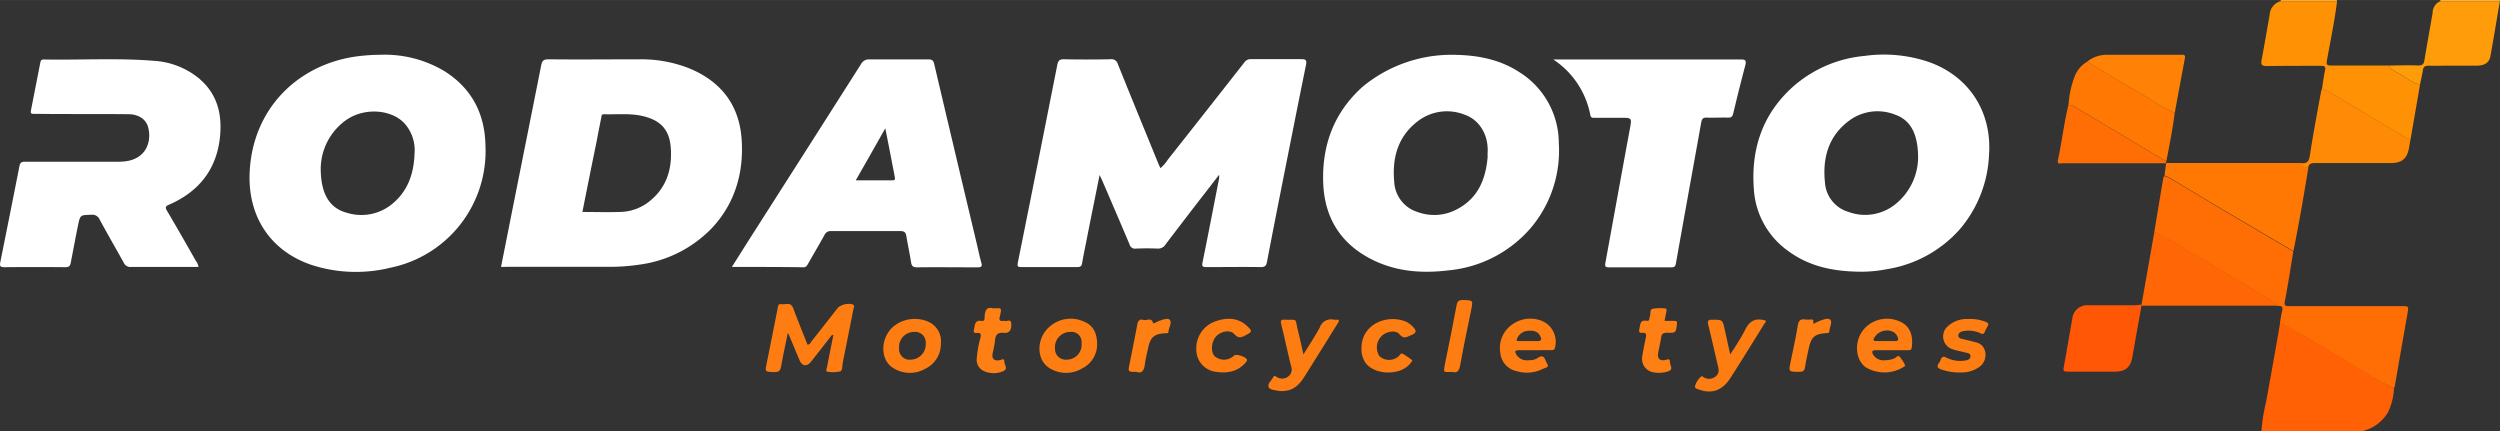 <svg xmlns="http://www.w3.org/2000/svg" width="185.39mm" height="31.99mm" viewBox="0 0 525.53 90.67">
  <rect x="0" y="0" width="525.53" height="90.67" fill="#333333" stroke="none"/>
  <g>
    <path d="M503.25,81.57A13.11,13.11,0,0,1,502,86.64a8.56,8.56,0,0,1-5.5,4H475.37a39.82,39.82,0,0,1,1-6.22c1-5.52,2-11,2.94-16.56a1.46,1.46,0,0,1,.91.25c5.63,3.35,11.26,6.72,16.91,10A35.67,35.67,0,0,0,503.25,81.57Z" fill="#ff6104"/>
    <path d="M513,.24V0h12.48l0,.25Z" fill="#feb43a"/>
    <path d="M491.21,0l.07.19-11.85,0a.27.27,0,0,0,0-.23Z" fill="#feb43a"/>
    <path d="M256.28,36.73c-1.62,2.09-3.1,4-4.58,5.91Q248.34,47,245,51.39a1.81,1.81,0,0,1-1.68.86c-1.52-.07-3-.06-4.56,0a1.16,1.16,0,0,1-1.31-.87c-1.9-4.5-3.84-9-5.77-13.48-.14-.32-.3-.63-.53-1.12-1,5-2,9.86-2.94,14.69-.26,1.29-.53,2.57-.74,3.87-.11.65-.43.8-1.06.8q-5.82,0-11.63,0c-.78,0-1-.09-.81-1q4.18-20.73,8.28-41.49c.17-.88.46-1.22,1.45-1.2,3.23.08,6.47.06,9.71,0a1.38,1.38,0,0,1,1.57,1c2.83,7.05,5.72,14.07,8.59,21.1.11.25.23.49.37.79a7.36,7.36,0,0,0,1.5-1.72q8.1-10.25,16.15-20.52a1.55,1.55,0,0,1,1.4-.67c3.48,0,7,0,10.44,0,1,0,1.33.11,1.1,1.25-1.7,8.31-3.33,16.63-5,25-1.07,5.43-2.15,10.86-3.18,16.3-.16.85-.41,1.17-1.34,1.16-3.8-.06-7.6,0-11.4,0-.79,0-1-.12-.82-1,1.19-5.85,2.32-11.72,3.47-17.58A7.24,7.24,0,0,0,256.28,36.73Z" fill="#fff"/>
    <path d="M105.32,56.11l2.3-11.58q3.07-15.36,6.13-30.72c.19-1,.47-1.36,1.56-1.35,6.44.07,12.88,0,19.32,0a27.25,27.25,0,0,1,10.5,2c6.44,2.74,10.2,7.57,10.75,14.57S154.6,42.71,149.59,48a25.84,25.84,0,0,1-15.09,7.61,42.5,42.5,0,0,1-7,.47c-6.92,0-13.84,0-20.75,0Zm17.11-11.56c2.68,0,5.27.08,7.86,0a10.18,10.18,0,0,0,5.61-1.77c4.13-2.93,5.49-7.12,5.09-11.92-.32-3.69-2.21-5.6-5.84-6.46-2.71-.64-5.48-.31-8.23-.39-.49,0-.45.31-.51.62-.34,1.71-.69,3.43-1,5.14C124.4,34.65,123.42,39.55,122.43,44.55Z" fill="#fff"/>
    <path d="M79.92,11.51a24.45,24.45,0,0,1,13.49,3.43c5.77,3.62,8.54,9,8.64,15.73A25,25,0,0,1,82.11,56.26a30.3,30.3,0,0,1-16.54-.55c-8.74-2.93-13.5-10.22-13.09-19.46C53.09,22.48,63.15,13,76.09,11.72A37.81,37.81,0,0,1,79.92,11.51ZM67.42,35.35c0,5.48,1.89,8.43,5.55,9.39a10.21,10.21,0,0,0,9.75-2.11c3.13-2.72,4.29-6.32,4.42-10.34A8.43,8.43,0,0,0,85,25.9c-2.79-2.95-8.39-3.31-12.15-.73A12.66,12.66,0,0,0,67.42,35.35Z" fill="#fff"/>
    <path d="M305,11.51c5.47,0,10.15.92,14.34,3.62a17.63,17.63,0,0,1,8.34,14.95,25.13,25.13,0,0,1-5.91,17.85,26,26,0,0,1-17.23,8.89c-5.43.67-10.76.32-15.79-2.1C282,51.45,278.46,46,278.16,38.53c-.31-8,2.26-14.93,8.31-20.33A29.36,29.36,0,0,1,305,11.51Zm7.71,21.39c0-.24,0-.48,0-.71.26-3.69-1.63-7-4.86-8.1a10.06,10.06,0,0,0-9.77,1.35c-4.22,3.2-5.46,7.71-5,12.74a7,7,0,0,0,5,6.41,10.09,10.09,0,0,0,8.22-.62C310.77,41.61,312.34,37.58,312.73,32.9Z" fill="#fff"/>
    <path d="M391.47,57.11c-6.1,0-11.1-1.11-15.47-4.28a17.2,17.2,0,0,1-7.32-13.14c-.63-8.42,1.85-15.77,8.26-21.5a26.34,26.34,0,0,1,15-6.44,29.32,29.32,0,0,1,13.9,1.41c8.36,3.15,12.94,10.62,12.27,19.52A25.72,25.72,0,0,1,412,48.16a25.91,25.91,0,0,1-15.42,8.43A27.54,27.54,0,0,1,391.47,57.11Zm11.74-23.86c0-5.17-1.6-8-4.82-9.15a10,10,0,0,0-9.68,1.26c-4.37,3.24-5.62,7.86-5.08,13a6.9,6.9,0,0,0,4.94,6.18,10.14,10.14,0,0,0,10.12-1.83A12.78,12.78,0,0,0,403.21,33.25Z" fill="#fff"/>
    <path d="M41.72,56.11H40.66c-4.35,0-8.71,0-13.07,0a1.52,1.52,0,0,1-1.58-.9c-1.66-3-3.41-6-5.06-9.07a1.67,1.67,0,0,0-1.76-1c-2.31.07-2.33,0-2.8,2.28-.53,2.58-1,5.15-1.5,7.74-.13.73-.37,1-1.15,1q-6.4-.06-12.83,0c-.83,0-1-.22-.86-1Q2.1,45,4.1,34.86c.16-.79.57-.88,1.24-.87H24.78a10.74,10.74,0,0,0,2.26-.2c3.95-.86,4.86-4.4,4.07-7.15C30.66,25.05,29.08,24,27,24c-6.36-.06-12.72,0-19.07-.07-.28,0-.56,0-.84,0-.56,0-.69-.18-.59-.7q1-5.1,2-10.2c.09-.45.36-.54.77-.53,7.71.14,15.44-.35,23.13.28a16.5,16.5,0,0,1,9.25,3.55c4.14,3.37,5.16,7.9,4.54,12.92-.84,6.65-4.6,11.13-10.65,13.77-.75.32-.85.55-.44,1.27,2.07,3.5,4.07,7,6.08,10.56A2.55,2.55,0,0,1,41.72,56.11Z" fill="#fff"/>
    <path d="M153.85,56.11c1.47-2.33,2.8-4.44,4.14-6.55q11.5-18,23-36.08a1.84,1.84,0,0,1,1.8-1c4.12,0,8.24,0,12.35,0,.78,0,1.07.2,1.25,1q4.47,19,9,38c.29,1.24.54,2.49.89,3.71.25.84,0,1-.81,1-4.24,0-8.48-.05-12.71,0-.83,0-1.11-.29-1.23-1-.3-1.85-.68-3.68-1-5.53-.12-.79-.41-1.1-1.3-1.09-4.83,0-9.67,0-14.5,0a1.39,1.39,0,0,0-1.41.82c-1.11,2-2.29,4-3.43,6-.24.43-.43.8-1,.79C164,56.1,159,56.11,153.85,56.11Zm26-18.21c2.7,0,5.24,0,7.77,0,.57,0,.55-.3.48-.67-.64-3.35-1.28-6.69-2-10.27C184,30.69,182,34.22,179.89,37.9Z" fill="#fff"/>
    <path d="M326.51,12.49h1.26q19.07,0,38.13,0c1,0,1.22.19,1,1.16-.89,3.39-1.75,6.78-2.55,10.19-.17.69-.42.9-1.11.88-1.48-.05-3,.05-4.43,0-.87-.05-1.07.34-1.2,1.05-.71,4-1.45,8.07-2.18,12.11q-1.58,8.76-3.14,17.52c-.1.57-.31.79-.93.79-4.39,0-8.79,0-13.19,0-.81,0-.8-.35-.7-.93,1.71-9.36,3.4-18.72,5.13-28.08.45-2.44.5-2.43-1.95-2.43h-5.4c-.42,0-.82.09-.95-.59A18,18,0,0,0,326.51,12.49Z" fill="#fff"/>
    <path d="M503.25,81.57a35.67,35.67,0,0,1-6.15-3.38c-5.65-3.33-11.28-6.7-16.91-10a1.46,1.46,0,0,0-.91-.25,22.17,22.17,0,0,1,.43-2.46c.28-1-.06-1.28-1-1.18-.34-.8-1.15-1-1.81-1.45-5.76-3.45-11.51-6.91-17.32-10.28a60.2,60.2,0,0,0-6.72-3.82c.63-3.79,1.25-7.57,1.89-11.35a1.41,1.41,0,0,1,.23-.41,8.18,8.18,0,0,1,1.1.45c3.9,2.32,7.79,4.66,11.69,7l14.31,8.42c-.57,3.46-1.1,6.93-1.76,10.37-.19,1,0,1.12.93,1.12,7.87,0,15.75,0,23.62,0,1.47,0,1.48,0,1.23,1.44q-1.37,7.77-2.72,15.56A1.54,1.54,0,0,1,503.25,81.57Z" fill="#ff6e04"/>
    <path d="M479.43.23l11.85,0c-.51,4.19-1.4,8.31-2.13,12.47-.16.89,0,1.07.9,1.07,4.06,0,8.13,0,12.2,0,.39,1.07,1.44,1.33,2.28,1.8,1.37.77,2.54,1.94,4.19,2.19l-2,11.56a5.3,5.3,0,0,1-.9-.31c-4.27-2.55-8.53-5.13-12.82-7.65-1.6-.94-3.06-2.13-4.9-2.64.21-1.3.37-2.6.64-3.89.18-.81,0-1-.86-1-3.8,0-7.59,0-11.38.05-1.1,0-1.26-.36-1.08-1.32.6-3.14,1.12-6.28,1.68-9.42A3.2,3.2,0,0,1,479.43.23Z" fill="#ff9204"/>
    <path d="M482.1,52.78l-14.31-8.42c-3.9-2.31-7.79-4.65-11.69-7a8.18,8.18,0,0,0-1.1-.45l.36-2.65,0,0,23.55,0c1.64,0,3.27,0,4.9,0,.14.81.8.87,1.43,1C484.28,41.14,483.28,47,482.1,52.78Z" fill="#ff7804"/>
    <path d="M452.88,48.7a60.2,60.2,0,0,1,6.72,3.82c5.81,3.37,11.56,6.83,17.32,10.28.66.4,1.47.65,1.81,1.45H450.17a1.48,1.48,0,0,1,0-.21Z" fill="#ff6706"/>
    <path d="M457.15,23.75c-.43,3.38-1.1,6.73-1.74,10.07a1.13,1.13,0,0,1-.34-.09q-9.52-5.65-19-11.33a2.06,2.06,0,0,0-1.23-.33,19.4,19.4,0,0,1,1.41-6.33,6.12,6.12,0,0,1,2.59-2.83c.39.27.76.57,1.17.81,3.82,2.28,7.63,4.59,11.49,6.8A44.88,44.88,0,0,0,457.15,23.75Z" fill="#ff7804"/>
    <path d="M485.2,35.29c-.63-.1-1.29-.16-1.43-1,1.15.12,1.59-.32,1.78-1.54.68-4.48,1.54-8.93,2.34-13.39a5.82,5.82,0,0,1,.2-.68c1.84.51,3.3,1.7,4.9,2.64,4.29,2.52,8.55,5.1,12.82,7.65a5.3,5.3,0,0,0,.9.31c-.11.62-.2,1.25-.32,1.88-.42,2.21-1.51,3.11-3.8,3.11-5.34,0-10.68,0-16,0C485.75,34.27,485.31,34.47,485.2,35.29Z" fill="#ff8a05"/>
    <path d="M450.18,64a1.48,1.48,0,0,0,0,.21c-.64,3.57-1.29,7.14-1.91,10.72-.38,2.25-1.44,3.19-3.71,3.19-3.32,0-6.64,0-9.95,0-.76,0-.94-.15-.79-.93.64-3.41,1.19-6.84,1.81-10.25A3.13,3.13,0,0,1,439,64.16c3.28,0,6.56,0,9.83,0C449.31,64.15,449.74,64.08,450.18,64Z" fill="#ff5705"/>
    <path d="M434.81,22.07a2.06,2.06,0,0,1,1.23.33q9.49,5.69,19,11.33a1.13,1.13,0,0,0,.34.09l-.09.49,0,0q-10.85,0-21.69,0c-.4,0-1.19.35-1-.63C433.43,29.8,433.87,25.89,434.81,22.07Z" fill="#ff6e04"/>
    <path d="M165.61,70c-.49,2.4-1,4.65-1.39,6.93-.16,1-.5,1.32-1.51,1.28-1.92-.08-1.91,0-1.53-1.89.76-3.76,1.5-7.52,2.25-11.27.11-.52,0-1.25.89-1.11s1.91-.54,2.42.84c.95,2.57,2,5.1,3,7.66.55,0,.67-.47.9-.75,1.86-2.35,3.7-4.72,5.55-7.07a3.61,3.61,0,0,1,3.07-.64c.49.29.19.74.12,1.08-.72,3.72-1.47,7.43-2.22,11.15a.45.45,0,0,1,0,.11c-.16.6,0,1.54-.53,1.74a6.65,6.65,0,0,1-2.49.1c-.7,0-.37-.57-.31-.9.43-2.27.9-4.53,1.36-6.87-.43,0-.55.34-.72.55-1.33,1.7-2.64,3.41-4,5.1-.87,1.09-1.87.94-2.41-.35-.74-1.76-1.47-3.53-2.21-5.29C165.85,70.31,165.79,70.25,165.61,70Z" fill="#fe7d12"/>
    <path d="M457.15,23.75a44.88,44.88,0,0,1-5.68-3.23c-3.86-2.21-7.67-4.52-11.49-6.8-.41-.24-.78-.54-1.17-.81a6.4,6.4,0,0,1,4.1-1.39c5.15,0,10.3,0,15.46,0,.49,0,1.09-.18.92.73C458.56,16.08,457.86,19.92,457.15,23.75Z" fill="#ff8105"/>
    <path d="M363.71,74.49a55.82,55.82,0,0,0,3.06-5c.92-2,2.22-2.77,4.4-2.1.15.21-.13.42-.26.64-2.36,3.79-4.7,7.6-7.11,11.36C362.14,82,360,82.79,357.51,82c-.47-.16-1.29-.3-1.21-.79a4.11,4.11,0,0,1,1.32-2.08c.17-.16.35.09.52.17a2.12,2.12,0,0,0,2.46-.14c.89-.67.71-1.47.5-2.36-.68-2.83-1.29-5.67-2-8.49-.21-.87-.05-1.12.85-1.11,2.16,0,2.16,0,2.62,2.13Z" fill="#fe7d12"/>
    <path d="M274,74.5c1.29-2.11,2.47-3.86,3.46-5.72a2.49,2.49,0,0,1,2.92-1.59,5.58,5.58,0,0,0,1,0c.16.44-.09.64-.23.86-2.29,3.69-4.59,7.39-6.91,11.07-.91,1.44-2,2.73-3.82,3a5.06,5.06,0,0,1-1.9,0c-.7-.15-1.68-.19-1.87-.85s.67-1.33,1-2c.25-.48.52-.1.78,0a2.07,2.07,0,0,0,2.35-.12,1.85,1.85,0,0,0,.61-2.22c-.72-2.9-1.33-5.83-2.05-8.73-.19-.79-.11-1.08.78-1,2.77.1,2.06-.45,2.69,2.17C273.22,70.94,273.55,72.53,274,74.5Z" fill="#fe7d12"/>
    <path d="M230.63,72.52a5.64,5.64,0,0,1-3.17,4.93,6.57,6.57,0,0,1-6.85-.08c-2.91-1.81-2.78-6.51.23-8.88a6.69,6.69,0,0,1,7-.9C229.8,68.39,230.65,70,230.63,72.52Zm-6.4,3.08a3.12,3.12,0,0,0,3.12-3.46A2.11,2.11,0,0,0,225,69.77a3.19,3.19,0,0,0-3.22,3.5A2.24,2.24,0,0,0,224.23,75.6Z" fill="#fe7d12"/>
    <path d="M197.79,72.12a5.8,5.8,0,0,1-3.32,5.41,6.53,6.53,0,0,1-6.84-.26c-2.59-1.71-2.57-6-.06-8.43a7.06,7.06,0,0,1,7.71-1.15A4.45,4.45,0,0,1,197.79,72.12Zm-5.7-2.35A3.16,3.16,0,0,0,189,73.24a2.2,2.2,0,0,0,2.41,2.36,3.24,3.24,0,0,0,3.2-3.43A2.25,2.25,0,0,0,192.09,69.77Z" fill="#fe7d12"/>
    <path d="M322.59,73.61c-1.07,0-2.15,0-3.23,0s-.92.39-.56,1a2.65,2.65,0,0,0,2.61,1.1,3.21,3.21,0,0,0,1.84-.47c1.49-1,1.52.54,1.94,1.15.61.88-.44.92-.86,1.14a7.43,7.43,0,0,1-5.46.5,4.32,4.32,0,0,1-3.48-3.82,6,6,0,0,1,2.49-6,6.53,6.53,0,0,1,6.28-.75,4.78,4.78,0,0,1,2.71,5.64c-.14.51-.44.49-.8.49Zm-1.32-1.92c.64,0,1.28,0,1.91,0,.89,0,.93-.34.62-1-.55-1.14-1.56-1.23-2.63-1.16a2.68,2.68,0,0,0-2.28,1.68c-.19.38,0,.49.36.48Z" fill="#fe7d12"/>
    <path d="M397.65,73.61c-1.12,0-2.24,0-3.36,0-.85,0-.83.33-.53.93a2.52,2.52,0,0,0,2.46,1.18,5.14,5.14,0,0,0,2-.39c.37-.14.7-.78,1.12-.34a7.81,7.81,0,0,1,1.1,1.71c.13.25-.21.38-.4.51a7.68,7.68,0,0,1-7.83,0c-2.5-1.81-2.46-6.24.13-8.55A6.42,6.42,0,0,1,399,67.43c2.71.95,3.2,3.39,2.87,5.65-.08.57-.49.53-.9.53Zm-1.25-1.92c.6,0,1.2,0,1.8,0,1,.09.91-.45.6-1.07-.79-1.6-3.54-1.52-4.64.13-.15.23-.4.47-.29.75s.49.16.74.17C395.21,71.71,395.8,71.69,396.4,71.69Z" fill="#fe7d12"/>
    <path d="M412.22,78.29a11.51,11.51,0,0,1-4.22-.66c-.73-.28-.92-.65-.42-1.3a2.27,2.27,0,0,0,.34-.63c.25-.68.53-.9,1.3-.5a6.36,6.36,0,0,0,3.73.6c.57-.07,1.2-.19,1.26-.88s-.62-.71-1.1-.83c-.85-.22-1.72-.37-2.55-.65a2.82,2.82,0,0,1-1.11-4.86,5.88,5.88,0,0,1,4.29-1.53,9.09,9.09,0,0,1,3.64.58c.59.22.74.5.38,1.05a5.92,5.92,0,0,0-.53,1.07c-.2.48-.46.53-.92.3a5.8,5.8,0,0,0-3.51-.46c-.52.07-1.09.29-1.13.89s.53.7,1,.81c.85.2,1.71.4,2.55.63a2.51,2.51,0,0,1,2.07,1.93,3.13,3.13,0,0,1-1.13,3.22A6.36,6.36,0,0,1,412.22,78.29Z" fill="#fe7d12"/>
    <path d="M251.48,73.55a6,6,0,0,1,4-6c2.37-.84,4.72-.85,6.7,1,1.11,1.06,1.06,1.18-.26,1.88-.87.46-1.54.84-2.43-.19s-2.88-.61-3.87.5-1.14,3.18-.32,4.1a3,3,0,0,0,4.11-.1c.49-.43,2.62.28,2.73.92a.7.7,0,0,1-.18.42c-1.65,2-3.83,2.43-6.26,2.09a4.71,4.71,0,0,1-4.11-3.64A5.71,5.71,0,0,1,251.48,73.55Z" fill="#fe7d12"/>
    <path d="M286.2,73c.13-5.16,5.79-7,9.45-5.34a4.73,4.73,0,0,1,1.42,1.09c.65.68.8,1.18-.29,1.63s-1.65,1-2.63-.16c-.82-.95-2.88-.52-3.8.5A3.36,3.36,0,0,0,290,74.9a3.05,3.05,0,0,0,4,0c.27-.22.42-.81.94-.5a17.07,17.07,0,0,1,1.87,1.27c.15.11-.08.35-.19.51C294.68,79,289,79,287,76.2A5.29,5.29,0,0,1,286.2,73Z" fill="#fe7d12"/>
    <path d="M349.91,67.44c.71,0,1.35,0,2,0s.66.23.6.73c-.22,1.77-.21,1.81-2.05,1.77-.78,0-1.16.2-1.27,1-.16,1.11-.44,2.19-.63,3.29s.34,1.67,1.48,1.44c.46-.1,1-.41,1,.41s.88,1.56-.46,2a6.07,6.07,0,0,1-3.3.11,2.83,2.83,0,0,1-2.06-3.23c.19-1.34.48-2.66.75-4,.13-.6.13-1.06-.68-1s-.79-.32-.66-.88c.19-.86.12-1.92,1.55-1.65.6.11.48-.47.62-.81.24-.58-.06-1.52.59-1.71a8.79,8.79,0,0,1,2.62-.08c.42,0,.33.37.28.63C350.18,66.08,350.05,66.7,349.91,67.44Z" fill="#fe7f13"/>
    <path d="M208.68,64.8c.47,0,.76,0,1,0,.69-.08.85.24.69.84-.08.31-.11.64-.2.94-.21.71.09,1,.77.86a.49.49,0,0,1,.24,0c.45.22,1.31-.52,1.4.53.1,1.37-.4,2.08-1.49,2-1.35-.15-1.86.36-1.93,1.66a19.52,19.52,0,0,1-.49,2.58c-.23,1.22.31,1.73,1.51,1.49.37-.07.93-.51.94.32,0,.66.88,1.52-.24,2a5,5,0,0,1-4,0,2.56,2.56,0,0,1-1.57-2.48A23.29,23.29,0,0,1,206.1,71c.11-.6.19-1.15-.73-1-.62.08-.77-.24-.62-.8.23-.86.09-2,1.62-1.74.72.11.59-.7.62-1.07C207.09,65.1,207.54,64.46,208.68,64.8Z" fill="#fe7f13"/>
    <path d="M305.26,78.17c-1.72,0-1.93.38-1.52-1.61.86-4.13,1.67-8.28,2.46-12.43.15-.81.45-1.09,1.31-1.07,2.18.06,2.17,0,1.74,2.14-.77,3.78-1.59,7.56-2.26,11.37C306.77,77.81,306.44,78.52,305.26,78.17Z" fill="#fe7d12"/>
    <path d="M238.89,78.17c-1.78,0-1.78,0-1.46-1.6.55-2.77,1.12-5.54,1.63-8.32.15-.81.47-1.26,1.32-1,.68.18,1.71-.62,2,.68a1,1,0,0,0,.4-.06c.3-.12.57-.3.86-.41.76-.26,1.85-.69,2.25-.24.52.61-.18,1.62-.26,2.48,0,.44-.45.33-.76.35-2.29.16-3.05.83-3.52,3.11-.24,1.13-.53,2.25-.68,3.39S240.18,78.61,238.89,78.17Z" fill="#fe7f13"/>
    <path d="M381.4,68a9.66,9.66,0,0,1,1.07-.53c.75-.28,1.78-.71,2.27-.27s-.13,1.55-.17,2.36c0,.49-.43.46-.8.48-2.24.14-3,.8-3.5,3-.3,1.36-.62,2.73-.82,4.11-.12.8-.43,1-1.23,1-2.26,0-2.25,0-1.8-2.16.52-2.5,1.07-5,1.48-7.51.17-1,.51-1.5,1.58-1.33a8.3,8.3,0,0,0,1.32,0c.44,0,.39.29.38.57l0,.3Z" fill="#fe7f13"/>
    <path d="M508.72,17.75c-1.65-.25-2.82-1.42-4.19-2.19-.84-.47-1.89-.73-2.28-1.8,2,0,4.07-.09,6.1,0,.87,0,1.16-.27,1.29-1.08.55-3.34,1.16-6.67,1.73-10A2.64,2.64,0,0,1,513,.24H525.5c-.66,3.88-1.29,7.77-2,11.64-.24,1.28-1.23,1.89-2.8,1.92-2.12,0-4.23,0-6.35,0-1.27,0-2.55.06-3.82,0-.84,0-1.11.28-1.22,1C509.15,15.81,508.91,16.78,508.72,17.75Z" fill="#ff9c0a"/>
  </g>
</svg>
